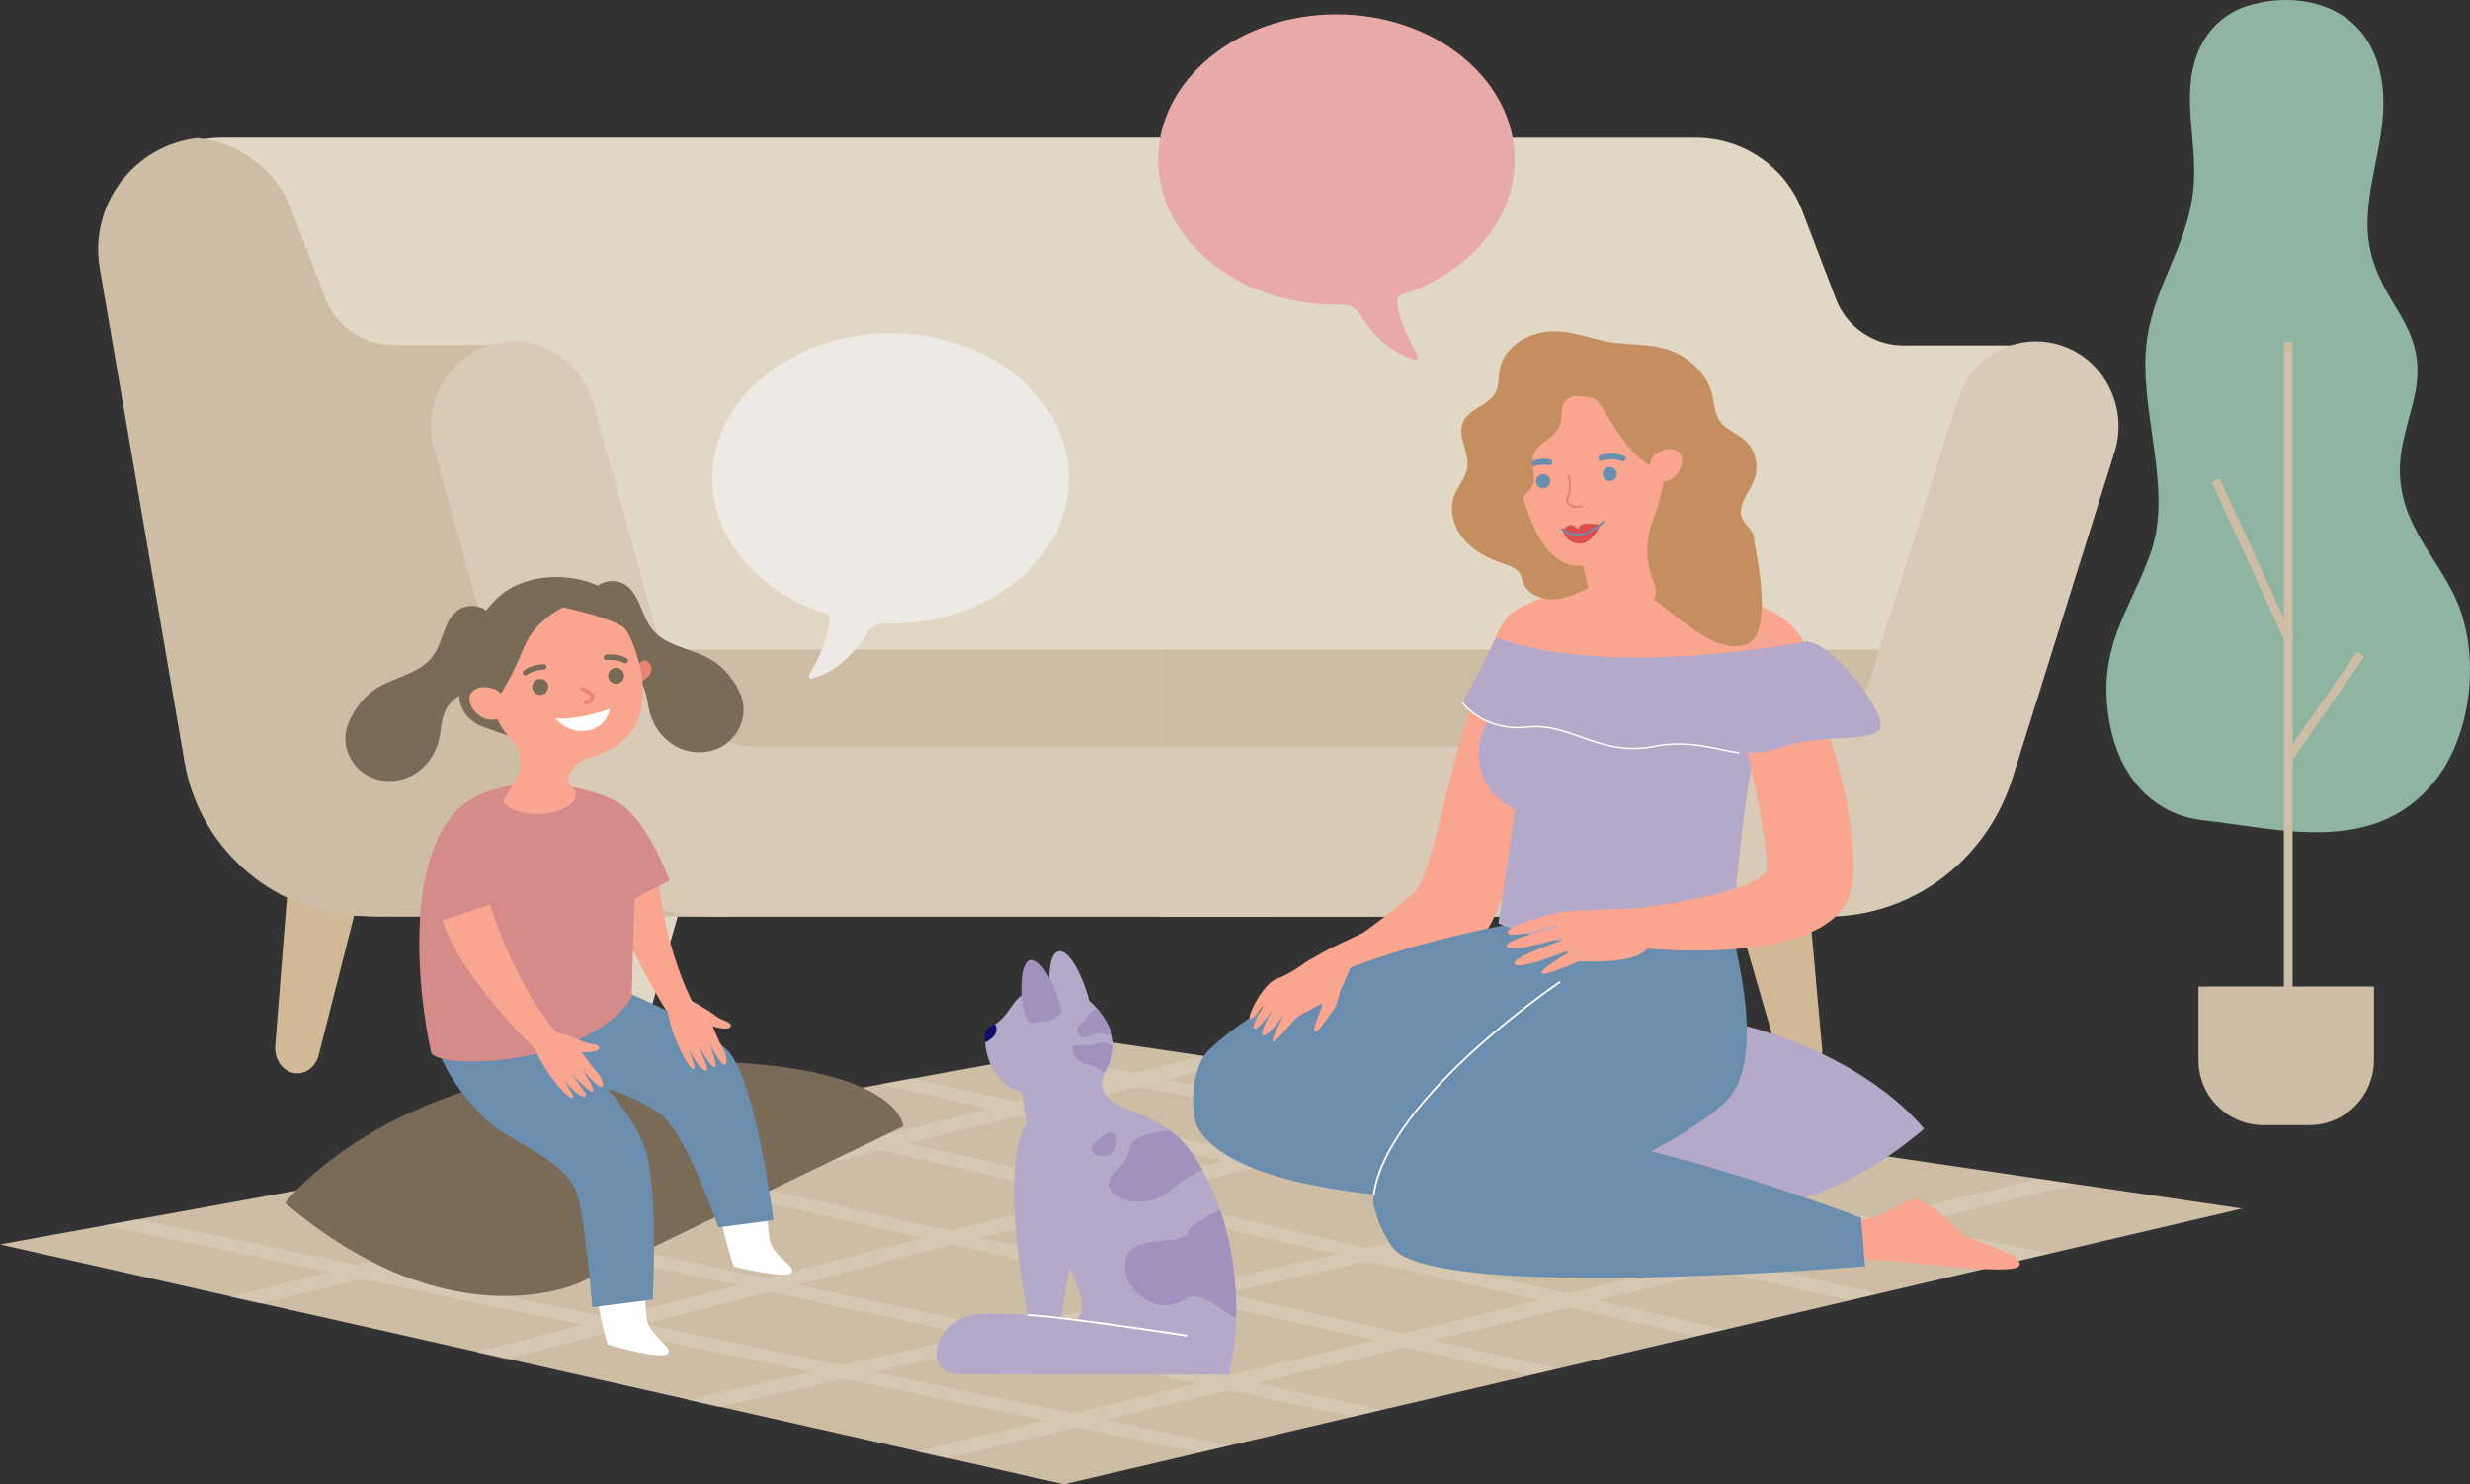<?xml version="1.0" encoding="utf-8"?>
<!-- Generator: Adobe Illustrator 16.0.0, SVG Export Plug-In . SVG Version: 6.00 Build 0)  -->
<!DOCTYPE svg PUBLIC "-//W3C//DTD SVG 1.1//EN" "http://www.w3.org/Graphics/SVG/1.1/DTD/svg11.dtd">
<svg version="1.1" id="Vrstva_1" xmlns="http://www.w3.org/2000/svg" xmlns:xlink="http://www.w3.org/1999/xlink" x="0px" y="0px"
	 width="640.694px" height="385.008px" viewBox="0 0 640.694 385.008" enable-background="new 0 0 640.694 385.008"
	 xml:space="preserve">
<rect x="0" y="0" width="640.694" height="385.008" fill="#333333" stroke="none"/>
<g>
	<g>
		<g>
			<path fill="#E2D7C5" d="M176.846,234.124l-11.639,40.135c-0.715,2.462-2.97,4.156-5.533,4.156l0,0
				c-3.386,0-6.041-2.906-5.738-6.277l2.949-32.77c0.268-2.969,2.757-5.244,5.738-5.244H176.846z"/>
		</g>
		<g>
			<path fill="#D1B997" d="M94.303,227.857l-11.639,45.814c-0.713,2.81-2.969,4.744-5.532,4.744l0,0
				c-3.386,0-6.041-3.317-5.737-7.165l2.949-37.408c0.267-3.389,2.756-5.986,5.737-5.986H94.303z"/>
		</g>
		<g>
			<path fill="#D1B997" d="M449.74,234.124l11.639,40.135c0.715,2.462,2.97,4.156,5.533,4.156l0,0c3.385,0,6.041-2.906,5.738-6.277
				l-2.95-32.77c-0.268-2.969-2.756-5.244-5.737-5.244H449.74z"/>
		</g>
		<g>
			<path fill="#E2D7C5" d="M57.602,35.694h272.363v202.037H98.354c-0.993,0-1.979-0.03-2.955-0.093
				c-3.809-0.228-7.505-0.902-11.041-1.98c-17.072-5.178-30.352-19.609-33.504-37.964L28.896,69.745
				c-2.794-16.286,8.444-31.28,24.212-33.708C54.569,35.809,56.068,35.694,57.602,35.694z"/>
		</g>
		<g>
			<path fill="#CEBDA5" d="M101.932,89.495c-7.77,0-14.732-4.792-17.504-12.049l-8.749-22.894
				C71.693,44.124,62.203,36.95,51.275,35.785C34.9,37.633,23.029,52.966,25.893,69.652L47.852,197.6
				c3.97,23.131,24.025,40.039,47.496,40.039l94.56,0.094L138.721,89.495H101.932z"/>
		</g>
		<g>
			<path fill="#CEBDA5" d="M329.965,168.498v40.735H160.641c-0.967,0-1.75-0.783-1.75-1.749v-37.237c0-0.966,0.783-1.75,1.75-1.75
				H329.965z"/>
		</g>
		<g>
			<path fill="#D8CAB6" d="M196.527,193.723h133.438v44.007H184.352c-0.07,0-0.142,0-0.209-0.007c-0.021,0.003-0.041,0-0.063,0
				c-0.027,0.003-0.057,0-0.082,0c-0.034,0.003-0.064,0-0.098,0c-0.041,0.003-0.078,0-0.115,0c-2.637-0.026-5.236-0.265-7.777-0.705
				c-3.506-0.601-6.904-1.578-10.149-2.895c-14.278-5.785-25.588-18.124-29.997-33.965l-23.271-83.571
				c-3.215-11.553,3.178-23.593,14.315-27.092c0.127-0.041,0.255-0.079,0.381-0.116c11.373-3.342,23.224,3.417,26.476,15.103
				l17.826,64.015l2.096,7.527C176.601,186.503,185.922,193.723,196.527,193.723z"/>
		</g>
		<g>
			<g>
				<path fill="#E2D7C5" d="M530.523,89.615l-29.05,79.006l-14.941,40.638l-9.149,24.891l-1.313,3.566l-0.016,0.041h-174.87V35.716
					h138.764c12.22,0,23.172,7.542,27.535,18.956l8.747,22.891c2.771,7.26,9.735,12.052,17.505,12.052H530.523z"/>
			</g>
			<g>
				<path fill="#CEBDA5" d="M502.653,170.272v37.237c0,0.966-0.784,1.749-1.749,1.749H301.184v-40.735h199.721
					c0.201,0,0.391,0.033,0.569,0.097C502.16,168.855,502.653,169.508,502.653,170.272z"/>
			</g>
			<g>
				<path fill="#D8CAB6" d="M548.494,117.299l-26.456,84.504c-5.867,18.735-21.44,32.197-39.911,35.282
					c-1.988,0.333-4.01,0.545-6.058,0.631c-0.68,0.026-1.36,0.041-2.048,0.041H301.184v-44.007h161.074
					c10.316,0,19.455-6.845,22.614-16.938l2.596-8.288l20.258-64.701c2.198-7.009,7.489-12.107,13.823-14.208
					c4.119-1.369,8.68-1.465,13.119,0C545.925,93.337,552.117,105.732,548.494,117.299z"/>
			</g>
		</g>
	</g>
	<g>
		<g>
			<polygon fill="#CEBDA5" points="275.998,385.008 581.569,313.484 288.237,270.374 0.001,322.788 			"/>
		</g>
		<g opacity="0.4">
			<path fill="#E2D7C5" d="M538.16,307.213l-9.639-1.417l-42.398,10.307l-43.676-8.593l38.694-8.677l-9.911-1.457l-37.522,8.415
				l-67.628-13.305l26.227-6.708l-9.473-1.393l-25.185,6.442l-54.989-10.818l18.779-4.646l-9.578-1.407l-17.707,4.38l-24.125-4.747
				l-8.848,1.609l25.432,5.004l-22.586,5.587l-27.457-6.115l-8.479,1.542l28.639,6.378l-28.918,7.154l-32.883-7.502l-8.412,1.529
				l34.043,7.767l-35.583,8.802l-39.883-9.037l-8.43,1.533l41.048,9.301l-43.166,10.679L85.025,307.23l-8.599,1.563l50.743,10.852
				l-34.281,8.48L35.53,316.231l-8.687,1.579l58.609,12.154l-25.898,6.407l7.99,1.801l26.217-6.485l57.504,11.924l-27.918,7.141
				l7.929,1.788l28.227-7.221l50.875,10.551l-32.249,7.231l8.18,1.844l32.592-7.309l51.994,10.783l-33.285,8.091l8.023,1.809
				l33.607-8.169l31.643,6.562l7.659-1.792l-31.795-6.594l31.862-7.746l31.979,6.838l7.594-1.778l-32.127-6.871l38.365-9.325
				l31.99,7.248l7.475-1.75l-32.133-7.28l35.283-8.577l32.712,7.464l7.462-1.747l-32.854-7.496l31.36-7.623l33.863,7.542
				l7.512-1.758l-34.01-7.575l33.977-8.26l36.771,7.234l7.774-1.819l-36.931-7.266L538.16,307.213z M358.679,294.379l67.073,13.196
				l-31.844,7.14l-61.334-13.66L358.679,294.379z M254.35,321.062l34.74-8.886l57.567,13.135l-36.968,8.289L254.35,321.062z
				 M302.05,335.314l-41.829,9.38l-53.52-11.444l40.51-10.362L302.05,335.314z M296.217,310.354l29.188-7.466l60.828,13.548
				l-31.953,7.165L296.217,310.354z M295.119,281.874l55.129,10.845l-25.646,6.56l-52.537-11.701L295.119,281.874z M264.766,289.383
				l52.666,11.73l-29.099,7.442l-52.577-11.996L264.766,289.383z M228.504,298.353l52.702,12.024l-34.767,8.893l-53.492-12.12
				L228.504,298.353z M185.684,308.947l53.617,12.148l-40.725,10.416l-55.839-11.939L185.684,308.947z M158.565,341.746
				l-57.369-11.898l34.165-8.451l55.971,11.968L158.565,341.746z M218.211,354.114l-51.407-10.66l32.653-8.352l52.998,11.333
				L218.211,354.114z M278.4,366.596l-51.667-10.715l34.118-7.651l49.53,10.591L278.4,366.596z M317.826,357.012l-49.209-10.523
				l41.592-9.327l46.206,10.469L317.826,357.012z M363.747,345.85l-45.899-10.4l36.941-8.284l44.269,10.1L363.747,345.85z
				 M406.377,335.487l-43.965-10.03l32.051-7.188l43.182,9.617L406.377,335.487z M445.009,326.097l-42.87-9.549l32.353-7.254
				l44.018,8.66L445.009,326.097z"/>
		</g>
	</g>
	<g>
		<g>
			<path fill="#8FB5A2" d="M599.146,0.617c9.486,1.96,18.033,8.811,19.006,23.71c0.922,14.106-6.783,28.069-2.974,42.042
				c3.912,14.341,15.077,19.248,11.001,36.987c-1.451,6.317-3.79,12.476-3.672,19.109c0.249,13.898,9.957,22.386,14.702,33.29
				c6.124,14.07,3.857,33.457-4.295,45.021c-15.501,21.986-41.791,14.088-61.344,12.005c-11.361-1.21-21.61-9.338-24.45-25.825
				c-3.299-19.139,5.337-28.362,10.734-43.499c5.252-14.729-1.214-32.077-1.37-48.531c-0.175-18.396,10.457-28.494,12.41-45.397
				c1.411-12.223-3.515-24.814,1.386-36.361c2.596-6.113,7.401-9.89,12.353-11.529C587.541,0.014,593.51-0.548,599.146,0.617z"/>
		</g>
		<g>
			<rect x="592.412" y="88.694" fill="#CEBDA5" width="2.262" height="173.597"/>
		</g>
		<g>
			
				<rect x="561.101" y="144.559" transform="matrix(0.416 0.909 -0.909 0.416 473.794 -446.047)" fill="#CEBDA5" width="45.834" height="2.262"/>
		</g>
		<g>
			
				<rect x="601.79" y="166.739" transform="matrix(0.821 0.571 -0.571 0.821 212.554 -311.486)" fill="#CEBDA5" width="2.263" height="32.842"/>
		</g>
		<g>
			<path fill="#CEBDA5" d="M598.941,291.85h-11.834c-9.302,0-16.843-7.541-16.843-16.843v-19.11h45.521v19.109
				C615.785,284.309,608.245,291.85,598.941,291.85z"/>
		</g>
	</g>
	<g>
		<g>
			<path fill="#7A6A58" d="M73.971,312.028c0,0,25.813-34.571,92.656-36.647c66.844-2.078,67.666,16.76,67.666,16.76l-83.904,40.529
				C150.389,332.67,117.031,348.714,73.971,312.028z"/>
		</g>
	</g>
	<g>
		<g>
			<g>
				<path fill="#F9A58F" d="M170.308,223.59c0,0,0.967,19.605,9.298,36.32l-5.617,4.039c0,0-15.475-23.438-16.629-39.081
					L170.308,223.59z"/>
			</g>
		</g>
		<path fill="#FFFFFF" d="M153.682,329.354c1.105,7.609,2.404,14.441,3.913,19.382c0,0,13.801,4.063,15.563,2.424
			c1.762-1.637-4.268-4.204-5.365-8.831c-0.292-1.236-0.531-6.64-0.725-13.896C166.537,308.514,149.925,303.497,153.682,329.354z"/>
		<path fill="#FFFFFF" d="M185.81,310.298c1.371,7.177,2.894,13.61,4.534,18.238c0,0,13.277,3.272,14.881,1.644
			c1.604-1.63-4.23-3.811-5.467-8.158c-0.331-1.161-0.786-6.282-1.277-13.165C197.134,289.966,181.148,285.906,185.81,310.298z"/>
		<path fill="#6B8EAE" d="M112.99,267.817c0.307,7.083,5.218,14.356,12.123,21.672c6.096,6.457,19.325,10.015,23.949,18.66
			c2.578,4.823,4.563,30.915,4.563,30.915l15.695-1.991c0,0,1.474-28.731-1.922-38.89c-2.505-7.493-9.795-15.761-9.795-15.761
			s7.542,2.084,13.455,6.367c6.965,5.046,15.275,29.574,15.275,29.574l14.305-1.888c0,0-4.662-36.913-11.976-44.044
			c-12.637-12.32-51.819-24.708-51.819-24.708S112.568,258.035,112.99,267.817z"/>
		<g>
			<path fill="#F9A58F" d="M178.201,258.995c0,0,5.498,2.896,7.254,4.384c1.754,1.485,4.56,1.625,4.09,2.871
				c-0.471,1.251-4.705-0.044-4.705-0.044s1.805,4.32,2.559,5.562c0.755,1.246,1.539,3.811,0.674,4.436
				c-0.867,0.623-4.078-5.604-4.078-5.604s2.19,5.51,1.514,6.257c-0.68,0.743-4.492-5.857-4.492-5.857s2.619,5.764,2.433,6.395
				c-0.189,0.632-1.003,0.413-2.427-1.401s-2.41-4.031-2.41-4.031s1.538,4.185,1.549,4.751c0.007,0.565-0.391,1.354-2.215-1.558
				c-1.824-2.908-4.74-9.845-4.791-13.901L178.201,258.995L178.201,258.995z"/>
		</g>
		<path fill="#7A6A58" d="M161.83,151.455c4.096,2.28,4.412,8.074,7.326,11.745c3.74,4.71,10.787,4.958,15.838,8.223
			c2.025,1.309,3.707,3.101,5.094,5.074c1.262,1.793,2.309,3.788,2.67,5.95c0.674,4.025-1.271,8.315-4.627,10.638
			c-3.355,2.323-7.928,2.666-11.684,1.066c-3.756-1.597-6.632-5.022-7.774-8.94c-0.808-2.767-0.839-5.832-2.386-8.265
			c-1.587-2.493-4.461-3.826-7.252-4.801c-1.178-0.412-2.516-0.918-2.949-2.088c-0.422-1.139,0.215-2.364,0.741-3.459
			c1.005-2.091,1.662-4.519,0.94-6.725c-0.713-2.179-3.057-3.752-5.332-3.123c0.889-1.811,1.164-3.847,2.914-5.027
			C157.187,150.482,159.91,150.385,161.83,151.455z"/>
		<path fill="#7A6A58" d="M165.828,172.362c-0.04-3.641-0.094-7.359-1.313-10.79c-4.66-13.119-25.609-15.365-35.047-6.86
			c-4.072,3.67-7.388,9.043-8.754,14.358c-1.639,6.372-4.801,16.563,5.703,19.876c4.422,1.394,9.912,4.082,14.496,3.386
			c4.583-0.696,8.003-5.811,12.477-7.027c2.135-0.579,4.328-1.071,6.264-2.144c1.436-0.794,4.181-1.771,5.158-3.092
			C166.207,178.183,165.853,174.56,165.828,172.362z"/>
		<path fill="#D68B8B" d="M111.823,272.892c1.063,4.637,40.093,4.063,52.016-14.083l0.759-25.763l9.102-4.641
			c0,0-5.612-15.154-12.803-19.947c-4.811-3.207-22.505-8.512-36.47-2.333C103.445,215.408,108.484,258.347,111.823,272.892z"/>
		<path fill="#E88470" d="M165.389,172.683c0,0,1.359-2.059,2.438-1.222c2.746,2.131,0.006,4.878-1.823,5.49L165.389,172.683z"/>
		
			<ellipse transform="matrix(0.999 0.044 -0.044 0.999 7.807 -6.26)" fill="#F9A58F" cx="145.353" cy="173.263" rx="20.045" ry="21.622"/>
		<path fill="#F9A58F" d="M132.852,192.113c1.999,2.101,2.629,5.161,1.756,7.927l0,0c-0.771,2.843-3.993,7.401-3.993,7.401
			c-0.036,3.226,11.555,6.063,17.758,0.833c1.245-1.05,1.265-3.023-0.02-4.026c-0.64-0.499-1.088-1.268-0.994-2.469l0,0
			c0.849-2.487,2.853-4.395,5.368-5.153c2.098-0.631,4.215-1.538,6.313-2.701c12.493-6.926,6.124-24.15,6.124-24.15
			s-42.604,0.408-37.605,13.569C128.945,186.998,130.746,189.901,132.852,192.113z"/>
		<circle fill="#7A6A58" cx="140.14" cy="178.182" r="2.078"/>
		<circle fill="#7A6A58" cx="159.814" cy="175.295" r="2.078"/>
		<path fill="#E88470" d="M151.832,182.685c-0.26-0.011-0.461-0.231-0.45-0.491c0.012-0.26,0.231-0.462,0.492-0.45
			c0.542,0.023,0.95-0.265,1.151-0.542c0.159-0.22,0.215-0.455,0.15-0.628c-0.112-0.254-1.146-0.947-2.21-1.483
			c-0.232-0.117-0.326-0.4-0.21-0.632c0.117-0.233,0.4-0.327,0.634-0.21c0.711,0.357,2.395,1.267,2.669,1.992
			c0.177,0.471,0.076,1.037-0.27,1.514C153.349,182.363,152.599,182.719,151.832,182.685z"/>
		<path fill="#7A6A58" d="M136.291,175.19c-0.203-0.01-0.4-0.105-0.533-0.279c-0.236-0.312-0.176-0.755,0.135-0.991
			c2.096-1.595,5.036-1.652,5.16-1.654c0.396-0.002,0.713,0.308,0.717,0.697c0.005,0.392-0.307,0.712-0.697,0.718l0,0
			c-0.025,0-2.604,0.057-4.322,1.364C136.612,175.15,136.449,175.197,136.291,175.19z"/>
		<path fill="#7A6A58" d="M162.171,172.05c-0.106-0.004-0.214-0.034-0.313-0.089c-1.896-1.061-4.445-0.75-4.471-0.747
			c-0.389,0.051-0.742-0.225-0.791-0.613c-0.049-0.387,0.225-0.742,0.612-0.791c0.123-0.016,3.042-0.37,5.341,0.916
			c0.34,0.191,0.462,0.622,0.271,0.962C162.686,171.929,162.43,172.062,162.171,172.05z"/>
		<path fill="#FFFFFF" d="M158.172,183.862c0,0-7.781,3-14.131,2.463c0,0,3.123,4.048,8.311,3.173
			C157.537,188.622,158.172,183.862,158.172,183.862z"/>
		<g>
			<g>
				<path fill="#F9A58F" d="M127.15,234.589c0,0,5.32,18.895,17.174,33.326l-4.574,5.192c0,0-20.317-19.391-24.936-34.381
					L127.15,234.589z"/>
			</g>
			<g>
				<path fill="#F9A58F" d="M142.752,267.337c0,0,6.006,1.596,8.049,2.653c2.041,1.056,4.807,0.566,4.628,1.885
					c-0.179,1.325-4.597,1.008-4.597,1.008s2.725,3.808,3.736,4.851c1.014,1.045,2.352,3.37,1.647,4.172
					c-0.706,0.801-5.228-4.553-5.228-4.553s3.366,4.882,2.873,5.761c-0.496,0.876-5.686-4.706-5.686-4.706s3.84,5.033,3.799,5.689
					c-0.044,0.659-0.887,0.628-2.679-0.822c-1.792-1.451-3.249-3.392-3.249-3.392s2.434,3.736,2.57,4.286
					c0.133,0.55-0.078,1.407-2.508-1.023c-2.426-2.427-6.818-8.537-7.773-12.48L142.752,267.337L142.752,267.337z"/>
			</g>
		</g>
		<path fill="#7A6A58" d="M128.473,181.651c0.549,0.174,4.627-6.579,7.43-13.697c2.803-7.117,10.146-10.413,10.146-10.413
			s14.393,2.975,16.369,5.897c1.978,2.922,3.459,8.776,3.459,8.776s-0.314-9.361-5.277-14.65
			c-4.963-5.289-12.852-9.363-25.489-4.335C122.473,158.256,121.432,179.433,128.473,181.651z"/>
		<path fill="#F9A58F" d="M130.221,180.412c-0.355-0.711-0.976-1.253-1.713-1.549c-1.52-0.611-4.197-1.275-6.035,0.567
			c-2.697,2.704,2.744,9.855,8.109,6.291C130.582,185.721,132.113,184.185,130.221,180.412z"/>
		<path fill="#7A6A58" d="M119.115,158.047c-3.986,2.467-4.034,8.269-6.777,12.07c-3.52,4.877-10.547,5.449-15.442,8.942
			c-1.962,1.401-3.561,3.269-4.855,5.303c-1.178,1.849-2.132,3.89-2.394,6.066c-0.487,4.052,1.653,8.248,5.112,10.414
			c3.46,2.166,8.042,2.299,11.72,0.529c3.678-1.769,6.394-5.323,7.355-9.289c0.68-2.802,0.568-5.865,2.003-8.365
			c1.47-2.564,4.28-4.029,7.022-5.131c1.157-0.465,2.471-1.033,2.851-2.221c0.37-1.158-0.323-2.353-0.899-3.422
			c-1.101-2.043-1.867-4.438-1.248-6.674c0.611-2.211,2.882-3.89,5.184-3.365c-0.973-1.769-1.341-3.789-3.144-4.889
			C123.711,156.862,120.984,156.89,119.115,158.047z"/>
	</g>
	<path fill="#E8A9A9" d="M346.657,3.722c25.532,0,46.23,16.859,46.23,37.655c0,16.022-12.293,29.7-29.61,35.138l-0.018,0.016
		c-0.594,0.543-0.918,1.334-0.827,2.135c0.551,4.886,3.89,11.172,5.362,13.749c0.265,0.464-0.162,1.021-0.679,0.888
		c-7.177-1.842-11.981-7.886-14.503-11.979c-0.93-1.511-2.617-2.361-4.391-2.312c-0.52,0.015-1.041,0.022-1.565,0.022
		c-25.532,0-46.229-16.859-46.229-37.655S321.125,3.722,346.657,3.722z"/>
	<path fill="#EDEAE6" d="M231.02,86.435c-25.533,0-46.231,16.859-46.231,37.655c0,16.024,12.293,29.7,29.611,35.138l0.017,0.016
		c0.595,0.544,0.918,1.334,0.828,2.134c-0.552,4.887-3.891,11.173-5.363,13.75c-0.265,0.464,0.162,1.021,0.679,0.887
		c7.178-1.841,11.981-7.884,14.503-11.979c0.93-1.51,2.617-2.362,4.391-2.313c0.52,0.015,1.041,0.022,1.566,0.022
		c25.531,0,46.229-16.858,46.229-37.656C277.249,103.294,256.551,86.435,231.02,86.435z"/>
	<g>
		<g>
			<path fill="#B5A9C9" d="M316.531,313.932c-0.147-0.434-0.299-0.868-0.45-1.298c-0.663-1.842-1.396-3.623-2.194-5.322
				c-2.293-4.896-5.131-9.13-8.459-12.295c-0.057-0.062-0.119-0.118-0.176-0.176c-0.586-0.54-1.184-1.056-1.797-1.531
				c-0.013-0.013-0.029-0.021-0.042-0.029c-1.067-0.835-2.178-1.556-3.333-2.161c-0.172-0.09-0.344-0.181-0.516-0.266
				c-1.957-1.012-3.848-1.875-5.666-2.604c-0.646-0.258-1.281-0.504-1.912-0.725c-0.012-0.009-0.025-0.013-0.037-0.017
				c-0.744-0.266-1.478-0.512-2.197-0.732c-11.301-3.477-19.366-1.348-23.158,3.962c-0.081,0.115-0.158,0.226-0.232,0.344
				c-0.004,0-0.004,0.004-0.004,0.004c-5.974,9.105-2.727,33.67,0.094,49.986v0.004c0.016,0.082,0.029,0.164,0.041,0.246
				c1.429,8.237,2.73,14.317,2.645,15.152c-0.004,0.045-0.012,0.078-0.024,0.09l42.396-0.045c0.52,0,0.799,0,0.799,0l6.451-0.008
				c1.159-4.598,1.781-9.597,1.904-14.731C320.887,332.382,319.438,322.538,316.531,313.932z M279.109,342.134
				c-1.326-0.164-2.615-0.324-3.84-0.467l2.051-12.93C277.32,328.737,283.266,339.8,279.109,342.134z"/>
			<path fill="#B5A9C9" d="M287.012,284.272c-1.41-1.656-1.602-4.02-0.533-5.916c0.008-0.016,0.017-0.032,0.025-0.048
				c1.049-1.871,2.203-4.503,2.289-7.144c0.029-0.774-0.037-1.552-0.225-2.309c-0.021-0.09-0.046-0.184-0.074-0.279
				c-0.549-1.974-1.912-4.586-3.902-6.923c-0.639-0.75-1.342-1.474-2.104-2.133v-0.004c-2.449-2.13-5.499-3.656-8.945-3.563
				c-0.091,0.004-0.181,0.004-0.268,0.008c-0.359,0.013-0.707,0.029-1.043,0.054c-3.632,0.237-5.77,1.048-7.26,2.162
				c-2.742,2.051-3.312,5.138-7.018,7.631c-0.434,0.295-0.912,0.577-1.444,0.852c-0.708,0.364-1.081,1.838-0.979,3.779
				c0.009,0.123,0.018,0.25,0.025,0.377c0.012,0.118,0.02,0.237,0.033,0.359c0.053,0.484,0.135,0.987,0.245,1.507
				c0.024,0.135,0.058,0.275,0.09,0.414c0.208,0.893,0.508,1.817,0.897,2.734c0.049,0.111,0.098,0.226,0.15,0.336
				c1.445,3.177,4.049,6.165,8.184,7.189c0.094,3.893,1.283,8.578,2.171,10.685c1.298,3.083,26.571-5.792,26.571-5.792
				C291.414,287.414,288.516,286.041,287.012,284.272z"/>
			<path fill="#B5A9C9" d="M282.487,259.528c0.058-0.483-3.528-12.653-7.665-12.775c-4.137-0.121-2.92,16.547,0,16.304
				C277.742,262.813,282.122,262.57,282.487,259.528z"/>
			<path fill="#A091BF" d="M275.235,261.8c0.059-0.483-3.528-12.654-7.665-12.775c-4.137-0.122-2.92,16.547,0,16.304
				C270.49,265.084,274.871,264.841,275.235,261.8z"/>
			<g>
				<path fill="#A091BF" d="M303.412,293.283c0,0-10.027,0.244-10.477,4.952c-0.449,4.708-8.439,7.574-4.137,11.259
					c4.301,3.685,11.674,2.322,14.743-0.681c3.069-3.004,8.311-5.412,8.311-5.412S308.044,295.932,303.412,293.283z"/>
				<path fill="#A091BF" d="M320.662,341.781c-4.295-1.67-9.105-7.726-13.643-4.651c-6.346,4.299-15.762-1.637-15.18-9.622
					c0.584-7.983,14.566-4.094,16.032-7.573c0.999-2.367,5.728-4.729,8.659-6.003C319.438,322.538,320.887,332.382,320.662,341.781z
					"/>
				<path fill="#A091BF" d="M287.061,294.141c0,0-4.195,2.047-3.787,4.094c0.41,2.047,3.986,2.047,5.525,0.512
					C290.336,297.212,289.947,292.122,287.061,294.141z"/>
				<path fill="#A091BF" d="M288.494,268.577c-1.621-0.122-3.713-0.851-4.605-0.45c-1.331,0.594-3.275,1.961-4.299,0
					c-1.023-1.965,1.535-2.542,2.354-4.487c0.422-0.999,1.601-1.617,2.648-1.985C286.582,263.991,287.945,266.603,288.494,268.577z"
					/>
				<path fill="#A091BF" d="M288.793,271.165c-0.086,2.641-1.24,5.273-2.289,7.144c-1.031-0.63-2.189-1.743-3.652-2.074
					c-0.118-0.029-0.24-0.05-0.363-0.066c-2.363-0.307-3.795-1.695-4.205-3.247c-0.086-0.311-0.127-0.626-0.127-0.941
					c0-1.896,3.771,0,6.039-1.184C285.51,270.109,287.422,270.616,288.793,271.165z"/>
			</g>
			<g>
				<path fill="#B5A9C9" d="M307.838,346.441c0,0-47.494-8.099-56.898-5.023c-9.406,3.076-11.023,14.845-2.593,14.97
					c8.431,0.125,63.957,0.132,63.957,0.132L307.838,346.441z"/>
				<g>
					<path fill="#FFFFFF" d="M307.872,346.199l-0.037,0.241l-0.036,0.242c-0.234-0.037-17.082-2.612-29.716-4.188
						c-0.017,0-0.029,0-0.041-0.004c-4.889-0.605-9.138-1.064-11.55-1.167h-0.049l0.008-0.246v-0.004l0.008-0.238
						c1.937,0.077,5.09,0.393,8.811,0.831c1.225,0.143,2.514,0.303,3.84,0.467C291.635,343.718,307.646,346.166,307.872,346.199z"/>
				</g>
			</g>
		</g>
		<path fill="#0E0E68" d="M258.096,265.715c0,0-1.741,0.399-2.359,1.683c-0.609,1.263-0.206,2.985-0.206,2.985
			S259.713,268.588,258.096,265.715z"/>
	</g>
	<g>
		<g>
			<path fill="#B5A9C9" d="M499.07,292.798c0,0-22.121-29.626-79.404-31.406s-57.987,14.363-57.987,14.363l71.903,34.732
				C433.582,310.487,462.168,324.236,499.07,292.798z"/>
		</g>
		<g>
			<g>
				<g>
					<path fill="#F9A58F" d="M388.785,163.485c0,0-5.64,13.207-10.254,29.563c-4.446,15.761-7.799,34.622-11.529,38.211
						c-7.602,7.313-26.681,19.832-26.681,19.832l1.991,5.34c0,0,41.011-11.963,43.724-15.667s11.842-31.445,11.842-31.445
						L388.785,163.485z"/>
				</g>
				<g>
					<path fill="#F9A58F" d="M523.809,328.289c-1.418,2.956-31.169-1.703-40.867-1.56c-0.935,0.014-2.273,0.107-3.943,0.264
						l-5.771-11.596c4.804,0.543,8.021,0.932,8.87,0.959c5.096,0.159,10.278-4.082,13.686-5.212c3.41-1.13,11.06,6.989,13.486,8.966
						C511.697,322.088,525.225,325.332,523.809,328.289z"/>
				</g>
				<g>
					<path fill="#6B8EAE" d="M428.886,299.344c0,0-13.28-9.948-29.078-18.694c24.814-13.272,39.165-32.091,16.01-44.345
						c0,0-69.381,5.489-102.079,35.868c-5.105,4.743-5.006,17.109-2.916,20.567c15.592,25.805,119.262,17.896,119.262,17.896
						L428.886,299.344z"/>
				</g>
				<g>
					<path fill="#6B8EAE" d="M448.376,236.304c0,0-17.759,4.286-28.861,9.643c-20.837,10.054-45.651,32.271-59.851,55.896
						c-21.766,36.214,65.834,4.391,87.629-15.771C460.46,273.891,446.992,236.275,448.376,236.304z"/>
				</g>
				<g>
					<path fill="#6B8EAE" d="M361.08,323.375c9.643,14.516,122.711,5.075,122.711,5.075l-1.049-12.586
						c0,0-59.496-22.584-82.772-21.259C376.692,295.929,344.461,298.359,361.08,323.375z"/>
				</g>
				<g>
					<g>
						<path fill="#F9A58F" d="M353.572,241.947c0,0-4.927,14.92-7.082,16.346c-2.156,1.424-9.057,4.757-10.022,5.545
							c-0.967,0.789-5.003,5.979-6.166,6.347s2.689-6.904,2.689-6.904s-4.159,5.743-5.396,5.307s2.688-6.981,2.688-6.981
							s-4.028,5.954-4.99,5.223c-0.963-0.731,2.873-6.569,2.873-6.569s-3.194,4.58-3.944,3.983
							c-0.751-0.596,3.354-9.002,6.83-10.297c4.342-1.617,6.747-3.909,8.59-4.944c2.353-1.321,5.514-3.076,5.514-3.076
							L353.572,241.947z"/>
					</g>
					<g>
						<path fill="#F9A58F" d="M348.43,252.864c0,0-1.074,7.264-2.557,9.157c-1.483,1.893-4.031,6.109-4.821,5.447
							c-0.79-0.661,2.391-6.783,1.997-7.474c-0.396-0.691,1.524-3.067,1.524-3.067L348.43,252.864z"/>
					</g>
				</g>
				<g>
					<path fill="#F9A58F" d="M412.517,151.941c0,0-13.165,2.047-20.428,7.061c-5.195,3.585-12.99,32.477-12.99,32.477l4.781,0.215
						c0,0-3.14,12.201,9.12,18.327l2.222,29.521c0,0,23.021,13.367,54.211,0c0,0,4.179-49.438,7.232-46.463l4.353-5.405l11.758,1.73
						c0,0,2.34-23.906-14.415-31.438c-12.773-5.74-29.712-7.022-29.712-7.022L412.517,151.941z"/>
				</g>
				<g>
					<path fill="#B5A9C9" d="M386.629,170.768c-5.195,3.586,0.628,12.425,0.628,12.425l-3.377,8.5c0,0-3.14,12.201,9.12,18.327
						l-4.338,29.521c0,0,29.581,13.367,60.771,0c0,0,4.179-49.438,7.232-46.463l7.907-5.931l13.556-2.07
						c0,0,3.914-20.179-13.556-14.497C441.415,178.111,393.891,165.755,386.629,170.768z"/>
				</g>
				<g>
					<path fill="#FFFFFF" d="M356.548,310.053c1.649-12.784,14.671-27.097,25.306-36.854c11.54-10.587,22.832-18.235,22.944-18.312
						l-0.26-0.385c-0.112,0.076-11.433,7.743-22.999,18.354c-10.69,9.808-23.785,24.213-25.451,37.136L356.548,310.053z"/>
				</g>
				<g>
					<path fill="#C58E60" d="M401.679,86.011c-5.771,0.468-11.709,4.24-12.705,9.943c-0.334,1.915-0.118,3.972-0.972,5.719
						c-1.725,3.531-6.992,4.249-8.532,7.865c-1.573,3.696,1.751,7.825,1.151,11.797c-0.395,2.617-2.414,4.673-3.373,7.14
						c-1.463,3.767-0.227,8.207,2.357,11.313c2.585,3.106,6.321,5.048,10.148,6.345c1.797,0.608,3.837,1.258,4.668,2.963
						c0.287,0.588,0.393,1.247,0.605,1.866c1.205,3.497,5.572,4.935,9.227,4.373c3.654-0.562,6.904-2.556,10.344-3.913
						c12.077-4.767,24.951,18.736,37.641,15.983c8.834-1.917,2.682-26.066,2.782-27.502c0.146-2.071-2.171-3.395-3.045-5.279
						c-1.58-3.409,1.856-6.874,3.133-10.408c1.286-3.563,0.119-7.872-2.789-10.297c-1.967-1.641-4.622-2.488-6.128-4.56
						c-1.465-2.018-1.481-4.701-2.1-7.117c-1.197-4.686-4.838-8.53-9.197-10.625c-5.013-2.409-10.289-2.046-15.645-2.643
						C413.283,88.308,407.804,85.514,401.679,86.011z"/>
				</g>
				<g>
					<path fill="#F9A58F" d="M409.41,90.746c10.416-1.617,20.563,4.938,23.395,15.091c0.93,3.338,0.996,6.689,0.355,9.838
						c-1.236,7.764-2.293,14.033-4.266,18.864c-1.999,4.897-2.201,10.344-0.331,15.293l0.747,1.98
						c0.709,1.876,0.001,3.992-1.688,5.074c-5.217,3.344-9.228,3.377-11.656,2.829c-1.558-0.351-2.766-1.572-3.112-3.13
						l-2.195-9.861l0,0c-13.236,1.333-16.817-22.843-18.384-29.877h0.021c-0.069-0.261-0.138-0.523-0.197-0.79
						C389.479,104.288,397.299,92.625,409.41,90.746z"/>
				</g>
				<g>
					<circle fill="#6B8EAE" cx="400.261" cy="124.821" r="1.832"/>
				</g>
				<g>
					<circle fill="#6B8EAE" cx="417.562" cy="122.955" r="1.832"/>
				</g>
				<g>
					<path fill="#DD4E4E" d="M405.299,137.449c0,0,1.347-1.38,2.311-1.278c0.966,0.103,1.658,1.135,1.658,1.135
						s0.367-1.205,1.488-1.407c1.121-0.203,4.413,0.138,4.413,0.138s-2.12,5.264-5.614,4.983s-4.182-3.416-4.182-3.416
						L405.299,137.449z"/>
				</g>
				<g>
					<path fill="#6B8EAE" d="M408.77,138.882c3.987,0.179,7.259-3.28,7.302-3.326c0.097-0.104,0.091-0.268-0.014-0.365
						c-0.104-0.096-0.269-0.09-0.365,0.013c-0.214,0.231-5.321,5.619-10.426,1.858c-0.116-0.085-0.277-0.061-0.36,0.055
						c-0.086,0.115-0.061,0.276,0.054,0.361C406.248,138.427,407.543,138.827,408.77,138.882z"/>
				</g>
				<g>
					<path fill="#6B8EAE" d="M421.132,119.651c0.21-0.059,0.394-0.208,0.489-0.421c0.173-0.385,0.002-0.834-0.383-1.007
						c-0.115-0.052-2.868-1.244-6.107-0.184c-0.4,0.131-0.619,0.562-0.488,0.961s0.596,0.614,0.96,0.488
						c2.7-0.881,4.989,0.114,5.013,0.124C420.784,119.687,420.965,119.697,421.132,119.651z"/>
				</g>
				<g>
					<path fill="#6B8EAE" d="M402.247,120.608c0.196-0.095,0.351-0.273,0.406-0.501c0.101-0.409-0.148-0.821-0.557-0.923
						c-0.122-0.03-3.019-0.724-6.042,0.915c-0.371,0.201-0.508,0.662-0.308,1.032c0.199,0.372,0.676,0.504,1.032,0.308
						c2.5-1.355,4.928-0.781,4.951-0.775C401.911,120.707,402.093,120.683,402.247,120.608z"/>
				</g>
				<g>
					<path fill="#E28674" d="M408.471,131.732c0.506,0.072,1.112,0.04,1.838-0.16c0.144-0.04,0.229-0.188,0.189-0.331
						c-0.04-0.143-0.189-0.228-0.332-0.189c-2.512,0.692-3.314-0.861-3.48-1.274c1.475-3.043,0.476-6.526,0.432-6.675
						c-0.043-0.143-0.193-0.223-0.334-0.182c-0.143,0.042-0.226,0.191-0.184,0.334c0.011,0.035,1.005,3.511-0.446,6.384
						c-0.032,0.062-0.038,0.132-0.018,0.198C406.141,129.859,406.648,131.473,408.471,131.732z"/>
				</g>
				<g>
					<path fill="#C58E60" d="M421.957,115.308c-2.566-3.156-4.565-6.726-6.737-10.165c-0.308-0.488-0.628-0.983-1.081-1.341
						c-0.684-0.54-1.585-0.701-2.445-0.845c-1.951-0.327-4.275-0.532-5.59,0.947c-1.457,1.64-0.704,4.247-1.432,6.316
						c-1.185,3.369-5.928,4.504-6.945,7.929c-0.811,2.725,1.09,5.983-0.461,8.366c-0.635,0.974-1.736,1.565-2.385,2.53
						c-2.111,3.138,1.644,7.864-0.477,10.996c-2.516-3.505-4.841-7.146-6.961-10.904c-0.537-0.954-1.072-1.944-1.201-3.031
						c-0.246-2.079,1.009-3.992,1.849-5.909c1.536-3.508,1.74-7.428,2.381-11.204c0.757-4.467,2.154-8.826,4.136-12.9
						c0.332-0.685,0.693-1.378,1.263-1.884c0.688-0.611,1.604-0.884,2.491-1.137c4.381-1.249,8.822-2.409,13.367-2.741
						c4.544-0.332,9.236,0.205,13.328,2.211c1.594,0.781,3.089,1.784,4.346,3.038c1.402,1.4,2.482,3.083,3.551,4.752
						c1.305,2.038,2.631,4.125,3.202,6.476c0.472,1.938,0.405,3.962,0.308,5.953c-0.089,1.809-0.211,3.651-0.871,5.338
						C432.479,126.057,425.283,119.397,421.957,115.308z"/>
				</g>
				<g>
					<path fill="#F9A58F" d="M428.188,119.608c0.184-0.736,0.647-1.371,1.273-1.801c1.288-0.886,3.644-2.064,5.741-0.73
						c3.077,1.956-0.5,9.755-6.243,7.553C428.96,124.63,427.213,123.519,428.188,119.608z"/>
				</g>
				<g>
					<path fill="#F9A58F" d="M472.775,186.925c5.729,12.879,9.631,35.744,7.28,44.421c-5.304,19.58-52.725,14.681-52.725,14.681
						l-2.527-10.433c0,0,32.695-3.934,33.415-10.407c0.719-6.473-5.974-34.902-5.974-34.902L472.775,186.925z"/>
				</g>
				<g>
					<path fill="#B5A9C9" d="M468.715,166.375c0,0-50.708,10.041-80.58-1.004l-8.707,16.971c0,0,5.093,7.417,16.389,6.163
						c11.297-1.255,18.928,7.491,33.236,4.729c14.309-2.761,21.588,4.77,32.634,0.753c11.044-4.017,25.353-1.004,26.106-5.523
						C488.546,183.947,475.743,167.128,468.715,166.375z"/>
				</g>
				<g>
					<path fill="#FFFFFF" d="M451.139,195.481l0.051-0.369c-1.621-0.226-3.223-0.559-4.918-0.911
						c-4.797-0.998-10.234-2.128-17.254-0.773c-7.814,1.509-13.479-0.511-18.957-2.463c-4.516-1.61-8.781-3.131-13.913-2.559
						c-11.06,1.228-16.593-6.126-16.647-6.201l-0.301,0.221c0.056,0.076,5.717,7.604,16.989,6.351
						c5.044-0.559,9.272,0.946,13.747,2.54c5.524,1.97,11.239,4.006,19.152,2.479c6.946-1.34,12.113-0.267,17.107,0.772
						C447.896,194.921,449.504,195.255,451.139,195.481z"/>
				</g>
				<g>
					<g>
						<g>
							<path fill="#F9A58F" d="M424.804,235.594c0,0-0.546,0.015-1.459,0.044c-4.505,0.141-17.978,0.604-19.54,1.155
								c-1.88,0.663,3.781,12.417,3.781,12.417s13.435,1.292,18.645-2.184C431.439,243.552,424.804,235.594,424.804,235.594z"/>
						</g>
						<g>
							<path fill="#F9A58F" d="M409.723,249.284c0,0-9.031,4.086-9.83,3.194c-0.8-0.893,7.071-5.452,7.071-5.452L409.723,249.284z"
								/>
						</g>
						<g>
							<path fill="#F9A58F" d="M407.263,246.389c0,0-13.37,5.5-14.382,3.653c-1.012-1.847,13.784-6.621,13.784-6.621
								L407.263,246.389z"/>
						</g>
						<g>
							<path fill="#F9A58F" d="M405.484,243.148c0,0-13.799,4.311-14.646,2.383c-0.847-1.929,14.31-5.392,14.31-5.392
								L405.484,243.148z"/>
						</g>
						<g>
							<path fill="#F9A58F" d="M404.785,239.673c0,0-12.891,4.209-13.696,2.276c-0.806-1.932,13.36-5.285,13.36-5.285
								L404.785,239.673z"/>
						</g>
					</g>
				</g>
			</g>
		</g>
	</g>
</g>
</svg>
